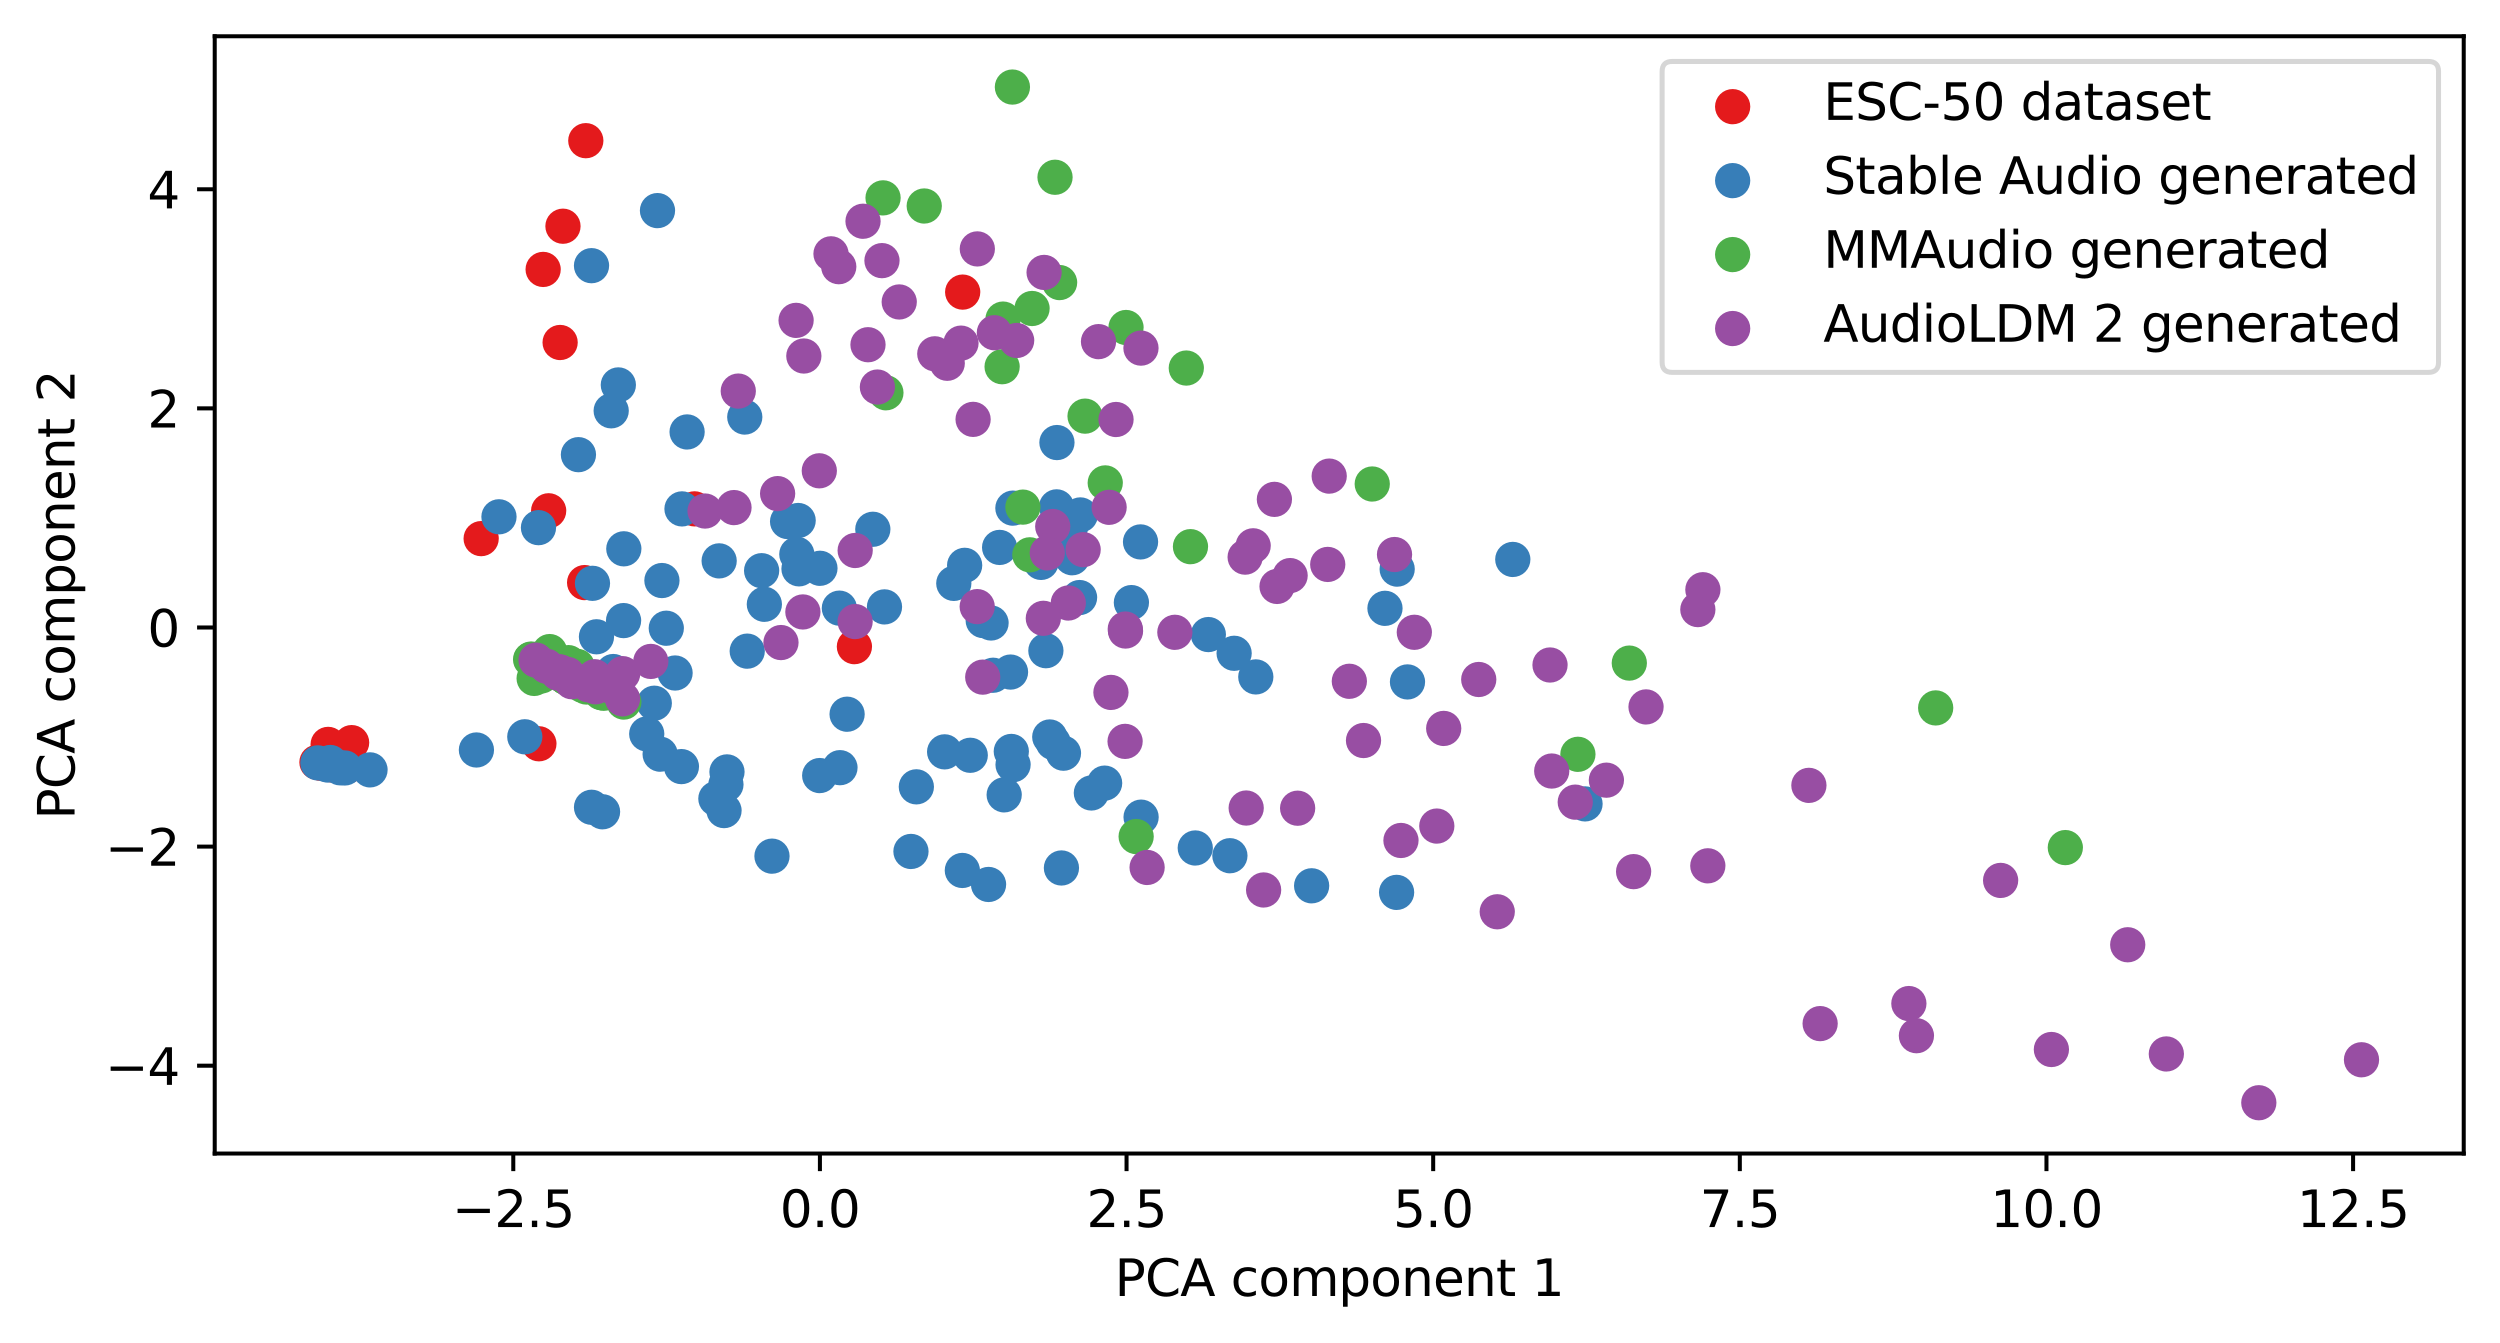 <?xml version="1.0" encoding="utf-8" standalone="no"?>
<!DOCTYPE svg PUBLIC "-//W3C//DTD SVG 1.1//EN"
  "http://www.w3.org/Graphics/SVG/1.1/DTD/svg11.dtd">
<svg xmlns:xlink="http://www.w3.org/1999/xlink" width="496.22pt" height="266.516pt" viewBox="0 0 496.22 266.516" xmlns="http://www.w3.org/2000/svg" version="1.1">
 <defs>
  <style type="text/css">*{stroke-linejoin: round; stroke-linecap: butt}</style>
 </defs>
 <g id="figure_1">
  <g id="patch_1">
   <path d="M 0 266.516 
L 496.22 266.516 
L 496.22 0 
L 0 0 
z
" style="fill: #ffffff"/>
  </g>
  <g id="axes_1">
   <g id="patch_2">
    <path d="M 42.62 228.96 
L 489.02 228.96 
L 489.02 7.2 
L 42.62 7.2 
z
" style="fill: #ffffff"/>
   </g>
   <g id="PathCollection_1">
    <defs>
     <path id="m75d00db87b" d="M 0 3 
C 0.796 3 1.559 2.684 2.121 2.121 
C 2.684 1.559 3 0.796 3 0 
C 3 -0.796 2.684 -1.559 2.121 -2.121 
C 1.559 -2.684 0.796 -3 0 -3 
C -0.796 -3 -1.559 -2.684 -2.121 -2.121 
C -2.684 -1.559 -3 -0.796 -3 0 
C -3 0.796 -2.684 1.559 -2.121 2.121 
C -1.559 2.684 -0.796 3 0 3 
z
" style="stroke: #e41a1c"/>
    </defs>
    <g clip-path="url(#pd28fb9850e)">
     <use xlink:href="#m75d00db87b" x="64.765" y="151.58" style="fill: #e41a1c; stroke: #e41a1c"/>
     <use xlink:href="#m75d00db87b" x="64.706" y="151.164" style="fill: #e41a1c; stroke: #e41a1c"/>
     <use xlink:href="#m75d00db87b" x="66.002" y="151.842" style="fill: #e41a1c; stroke: #e41a1c"/>
     <use xlink:href="#m75d00db87b" x="111.179" y="67.979" style="fill: #e41a1c; stroke: #e41a1c"/>
     <use xlink:href="#m75d00db87b" x="191.08" y="57.979" style="fill: #e41a1c; stroke: #e41a1c"/>
     <use xlink:href="#m75d00db87b" x="65.062" y="150.363" style="fill: #e41a1c; stroke: #e41a1c"/>
     <use xlink:href="#m75d00db87b" x="65.132" y="147.756" style="fill: #e41a1c; stroke: #e41a1c"/>
     <use xlink:href="#m75d00db87b" x="69.792" y="147.402" style="fill: #e41a1c; stroke: #e41a1c"/>
     <use xlink:href="#m75d00db87b" x="116.039" y="115.636" style="fill: #e41a1c; stroke: #e41a1c"/>
     <use xlink:href="#m75d00db87b" x="116.275" y="27.923" style="fill: #e41a1c; stroke: #e41a1c"/>
     <use xlink:href="#m75d00db87b" x="169.589" y="128.35" style="fill: #e41a1c; stroke: #e41a1c"/>
     <use xlink:href="#m75d00db87b" x="95.503" y="106.91" style="fill: #e41a1c; stroke: #e41a1c"/>
     <use xlink:href="#m75d00db87b" x="64.236" y="151.297" style="fill: #e41a1c; stroke: #e41a1c"/>
     <use xlink:href="#m75d00db87b" x="137.855" y="101.003" style="fill: #e41a1c; stroke: #e41a1c"/>
     <use xlink:href="#m75d00db87b" x="106.963" y="147.631" style="fill: #e41a1c; stroke: #e41a1c"/>
     <use xlink:href="#m75d00db87b" x="69.022" y="152.026" style="fill: #e41a1c; stroke: #e41a1c"/>
     <use xlink:href="#m75d00db87b" x="63.73" y="151.515" style="fill: #e41a1c; stroke: #e41a1c"/>
     <use xlink:href="#m75d00db87b" x="62.911" y="151.306" style="fill: #e41a1c; stroke: #e41a1c"/>
     <use xlink:href="#m75d00db87b" x="107.807" y="53.478" style="fill: #e41a1c; stroke: #e41a1c"/>
     <use xlink:href="#m75d00db87b" x="111.743" y="44.901" style="fill: #e41a1c; stroke: #e41a1c"/>
     <use xlink:href="#m75d00db87b" x="108.9" y="101.385" style="fill: #e41a1c; stroke: #e41a1c"/>
    </g>
   </g>
   <g id="PathCollection_2">
    <defs>
     <path id="mfbf95fef47" d="M 0 3 
C 0.796 3 1.559 2.684 2.121 2.121 
C 2.684 1.559 3 0.796 3 0 
C 3 -0.796 2.684 -1.559 2.121 -2.121 
C 1.559 -2.684 0.796 -3 0 -3 
C -0.796 -3 -1.559 -2.684 -2.121 -2.121 
C -2.684 -1.559 -3 -0.796 -3 0 
C -3 0.796 -2.684 1.559 -2.121 2.121 
C -1.559 2.684 -0.796 3 0 3 
z
" style="stroke: #377eb8"/>
    </defs>
    <g clip-path="url(#pd28fb9850e)">
     <use xlink:href="#mfbf95fef47" x="191.013" y="172.777" style="fill: #377eb8; stroke: #377eb8"/>
     <use xlink:href="#mfbf95fef47" x="162.7" y="153.939" style="fill: #377eb8; stroke: #377eb8"/>
     <use xlink:href="#mfbf95fef47" x="209.72" y="100.607" style="fill: #377eb8; stroke: #377eb8"/>
     <use xlink:href="#mfbf95fef47" x="300.27" y="111.041" style="fill: #377eb8; stroke: #377eb8"/>
     <use xlink:href="#mfbf95fef47" x="219.254" y="155.441" style="fill: #377eb8; stroke: #377eb8"/>
     <use xlink:href="#mfbf95fef47" x="200.576" y="133.397" style="fill: #377eb8; stroke: #377eb8"/>
     <use xlink:href="#mfbf95fef47" x="106.88" y="104.732" style="fill: #377eb8; stroke: #377eb8"/>
     <use xlink:href="#mfbf95fef47" x="148.315" y="129.244" style="fill: #377eb8; stroke: #377eb8"/>
     <use xlink:href="#mfbf95fef47" x="274.9" y="120.745" style="fill: #377eb8; stroke: #377eb8"/>
     <use xlink:href="#mfbf95fef47" x="180.815" y="169.003" style="fill: #377eb8; stroke: #377eb8"/>
     <use xlink:href="#mfbf95fef47" x="212.429" y="104.834" style="fill: #377eb8; stroke: #377eb8"/>
     <use xlink:href="#mfbf95fef47" x="156.326" y="103.52" style="fill: #377eb8; stroke: #377eb8"/>
     <use xlink:href="#mfbf95fef47" x="192.583" y="149.915" style="fill: #377eb8; stroke: #377eb8"/>
     <use xlink:href="#mfbf95fef47" x="135.251" y="152.16" style="fill: #377eb8; stroke: #377eb8"/>
     <use xlink:href="#mfbf95fef47" x="73.444" y="152.809" style="fill: #377eb8; stroke: #377eb8"/>
     <use xlink:href="#mfbf95fef47" x="142.744" y="111.327" style="fill: #377eb8; stroke: #377eb8"/>
     <use xlink:href="#mfbf95fef47" x="118.391" y="126.395" style="fill: #377eb8; stroke: #377eb8"/>
     <use xlink:href="#mfbf95fef47" x="224.567" y="119.608" style="fill: #377eb8; stroke: #377eb8"/>
     <use xlink:href="#mfbf95fef47" x="119.597" y="161.128" style="fill: #377eb8; stroke: #377eb8"/>
     <use xlink:href="#mfbf95fef47" x="196.711" y="123.656" style="fill: #377eb8; stroke: #377eb8"/>
     <use xlink:href="#mfbf95fef47" x="209.79" y="87.841" style="fill: #377eb8; stroke: #377eb8"/>
     <use xlink:href="#mfbf95fef47" x="226.493" y="162.193" style="fill: #377eb8; stroke: #377eb8"/>
     <use xlink:href="#mfbf95fef47" x="121.314" y="81.541" style="fill: #377eb8; stroke: #377eb8"/>
     <use xlink:href="#mfbf95fef47" x="144.297" y="153.214" style="fill: #377eb8; stroke: #377eb8"/>
     <use xlink:href="#mfbf95fef47" x="226.383" y="107.565" style="fill: #377eb8; stroke: #377eb8"/>
     <use xlink:href="#mfbf95fef47" x="67.509" y="152.403" style="fill: #377eb8; stroke: #377eb8"/>
     <use xlink:href="#mfbf95fef47" x="128.369" y="145.677" style="fill: #377eb8; stroke: #377eb8"/>
     <use xlink:href="#mfbf95fef47" x="132.249" y="124.694" style="fill: #377eb8; stroke: #377eb8"/>
     <use xlink:href="#mfbf95fef47" x="201.08" y="151.783" style="fill: #377eb8; stroke: #377eb8"/>
     <use xlink:href="#mfbf95fef47" x="208.365" y="146.281" style="fill: #377eb8; stroke: #377eb8"/>
     <use xlink:href="#mfbf95fef47" x="143.709" y="160.891" style="fill: #377eb8; stroke: #377eb8"/>
     <use xlink:href="#mfbf95fef47" x="239.841" y="125.953" style="fill: #377eb8; stroke: #377eb8"/>
     <use xlink:href="#mfbf95fef47" x="173.243" y="105.054" style="fill: #377eb8; stroke: #377eb8"/>
     <use xlink:href="#mfbf95fef47" x="197.115" y="134.028" style="fill: #377eb8; stroke: #377eb8"/>
     <use xlink:href="#mfbf95fef47" x="195.156" y="123.179" style="fill: #377eb8; stroke: #377eb8"/>
     <use xlink:href="#mfbf95fef47" x="65.557" y="151.345" style="fill: #377eb8; stroke: #377eb8"/>
     <use xlink:href="#mfbf95fef47" x="136.381" y="85.736" style="fill: #377eb8; stroke: #377eb8"/>
     <use xlink:href="#mfbf95fef47" x="151.172" y="113.275" style="fill: #377eb8; stroke: #377eb8"/>
     <use xlink:href="#mfbf95fef47" x="244.959" y="129.67" style="fill: #377eb8; stroke: #377eb8"/>
     <use xlink:href="#mfbf95fef47" x="200.731" y="149.152" style="fill: #377eb8; stroke: #377eb8"/>
     <use xlink:href="#mfbf95fef47" x="158.161" y="110.011" style="fill: #377eb8; stroke: #377eb8"/>
     <use xlink:href="#mfbf95fef47" x="216.624" y="157.397" style="fill: #377eb8; stroke: #377eb8"/>
     <use xlink:href="#mfbf95fef47" x="189.318" y="115.795" style="fill: #377eb8; stroke: #377eb8"/>
     <use xlink:href="#mfbf95fef47" x="199.317" y="157.768" style="fill: #377eb8; stroke: #377eb8"/>
     <use xlink:href="#mfbf95fef47" x="122.732" y="76.404" style="fill: #377eb8; stroke: #377eb8"/>
     <use xlink:href="#mfbf95fef47" x="147.828" y="82.777" style="fill: #377eb8; stroke: #377eb8"/>
     <use xlink:href="#mfbf95fef47" x="214.279" y="118.607" style="fill: #377eb8; stroke: #377eb8"/>
     <use xlink:href="#mfbf95fef47" x="129.867" y="139.579" style="fill: #377eb8; stroke: #377eb8"/>
     <use xlink:href="#mfbf95fef47" x="68.444" y="152.431" style="fill: #377eb8; stroke: #377eb8"/>
     <use xlink:href="#mfbf95fef47" x="123.82" y="108.933" style="fill: #377eb8; stroke: #377eb8"/>
     <use xlink:href="#mfbf95fef47" x="201.047" y="100.857" style="fill: #377eb8; stroke: #377eb8"/>
     <use xlink:href="#mfbf95fef47" x="117.598" y="115.782" style="fill: #377eb8; stroke: #377eb8"/>
     <use xlink:href="#mfbf95fef47" x="158.425" y="103.313" style="fill: #377eb8; stroke: #377eb8"/>
     <use xlink:href="#mfbf95fef47" x="63.086" y="151.422" style="fill: #377eb8; stroke: #377eb8"/>
     <use xlink:href="#mfbf95fef47" x="279.368" y="135.355" style="fill: #377eb8; stroke: #377eb8"/>
     <use xlink:href="#mfbf95fef47" x="212.794" y="110.705" style="fill: #377eb8; stroke: #377eb8"/>
     <use xlink:href="#mfbf95fef47" x="166.722" y="152.374" style="fill: #377eb8; stroke: #377eb8"/>
     <use xlink:href="#mfbf95fef47" x="277.322" y="112.961" style="fill: #377eb8; stroke: #377eb8"/>
     <use xlink:href="#mfbf95fef47" x="104.166" y="146.243" style="fill: #377eb8; stroke: #377eb8"/>
     <use xlink:href="#mfbf95fef47" x="168.139" y="141.762" style="fill: #377eb8; stroke: #377eb8"/>
     <use xlink:href="#mfbf95fef47" x="153.229" y="169.935" style="fill: #377eb8; stroke: #377eb8"/>
     <use xlink:href="#mfbf95fef47" x="260.342" y="175.82" style="fill: #377eb8; stroke: #377eb8"/>
     <use xlink:href="#mfbf95fef47" x="187.496" y="149.235" style="fill: #377eb8; stroke: #377eb8"/>
     <use xlink:href="#mfbf95fef47" x="135.368" y="101.011" style="fill: #377eb8; stroke: #377eb8"/>
     <use xlink:href="#mfbf95fef47" x="314.609" y="159.564" style="fill: #377eb8; stroke: #377eb8"/>
     <use xlink:href="#mfbf95fef47" x="117.411" y="160.234" style="fill: #377eb8; stroke: #377eb8"/>
     <use xlink:href="#mfbf95fef47" x="237.246" y="168.313" style="fill: #377eb8; stroke: #377eb8"/>
     <use xlink:href="#mfbf95fef47" x="198.412" y="108.657" style="fill: #377eb8; stroke: #377eb8"/>
     <use xlink:href="#mfbf95fef47" x="142.093" y="158.526" style="fill: #377eb8; stroke: #377eb8"/>
     <use xlink:href="#mfbf95fef47" x="99.04" y="102.58" style="fill: #377eb8; stroke: #377eb8"/>
     <use xlink:href="#mfbf95fef47" x="209.045" y="147.376" style="fill: #377eb8; stroke: #377eb8"/>
     <use xlink:href="#mfbf95fef47" x="210.681" y="172.282" style="fill: #377eb8; stroke: #377eb8"/>
     <use xlink:href="#mfbf95fef47" x="123.771" y="123.18" style="fill: #377eb8; stroke: #377eb8"/>
     <use xlink:href="#mfbf95fef47" x="207.595" y="129.156" style="fill: #377eb8; stroke: #377eb8"/>
     <use xlink:href="#mfbf95fef47" x="121.73" y="133.29" style="fill: #377eb8; stroke: #377eb8"/>
     <use xlink:href="#mfbf95fef47" x="64.912" y="151.804" style="fill: #377eb8; stroke: #377eb8"/>
     <use xlink:href="#mfbf95fef47" x="65.139" y="151.813" style="fill: #377eb8; stroke: #377eb8"/>
     <use xlink:href="#mfbf95fef47" x="151.714" y="119.943" style="fill: #377eb8; stroke: #377eb8"/>
     <use xlink:href="#mfbf95fef47" x="196.213" y="175.556" style="fill: #377eb8; stroke: #377eb8"/>
     <use xlink:href="#mfbf95fef47" x="131.384" y="115.23" style="fill: #377eb8; stroke: #377eb8"/>
     <use xlink:href="#mfbf95fef47" x="114.812" y="90.246" style="fill: #377eb8; stroke: #377eb8"/>
     <use xlink:href="#mfbf95fef47" x="277.208" y="177.127" style="fill: #377eb8; stroke: #377eb8"/>
     <use xlink:href="#mfbf95fef47" x="158.592" y="112.909" style="fill: #377eb8; stroke: #377eb8"/>
     <use xlink:href="#mfbf95fef47" x="162.748" y="112.799" style="fill: #377eb8; stroke: #377eb8"/>
     <use xlink:href="#mfbf95fef47" x="191.47" y="112.21" style="fill: #377eb8; stroke: #377eb8"/>
     <use xlink:href="#mfbf95fef47" x="144.089" y="155.726" style="fill: #377eb8; stroke: #377eb8"/>
     <use xlink:href="#mfbf95fef47" x="117.408" y="52.733" style="fill: #377eb8; stroke: #377eb8"/>
     <use xlink:href="#mfbf95fef47" x="181.884" y="156.178" style="fill: #377eb8; stroke: #377eb8"/>
     <use xlink:href="#mfbf95fef47" x="211.084" y="149.502" style="fill: #377eb8; stroke: #377eb8"/>
     <use xlink:href="#mfbf95fef47" x="166.605" y="120.711" style="fill: #377eb8; stroke: #377eb8"/>
     <use xlink:href="#mfbf95fef47" x="175.559" y="120.462" style="fill: #377eb8; stroke: #377eb8"/>
     <use xlink:href="#mfbf95fef47" x="133.994" y="133.584" style="fill: #377eb8; stroke: #377eb8"/>
     <use xlink:href="#mfbf95fef47" x="214.439" y="102.208" style="fill: #377eb8; stroke: #377eb8"/>
     <use xlink:href="#mfbf95fef47" x="249.262" y="134.36" style="fill: #377eb8; stroke: #377eb8"/>
     <use xlink:href="#mfbf95fef47" x="130.503" y="41.802" style="fill: #377eb8; stroke: #377eb8"/>
     <use xlink:href="#mfbf95fef47" x="131.031" y="149.692" style="fill: #377eb8; stroke: #377eb8"/>
     <use xlink:href="#mfbf95fef47" x="94.563" y="148.862" style="fill: #377eb8; stroke: #377eb8"/>
     <use xlink:href="#mfbf95fef47" x="244.118" y="169.849" style="fill: #377eb8; stroke: #377eb8"/>
     <use xlink:href="#mfbf95fef47" x="206.64" y="111.628" style="fill: #377eb8; stroke: #377eb8"/>
    </g>
   </g>
   <g id="PathCollection_3">
    <defs>
     <path id="md2a31177e5" d="M 0 3 
C 0.796 3 1.559 2.684 2.121 2.121 
C 2.684 1.559 3 0.796 3 0 
C 3 -0.796 2.684 -1.559 2.121 -2.121 
C 1.559 -2.684 0.796 -3 0 -3 
C -0.796 -3 -1.559 -2.684 -2.121 -2.121 
C -2.684 -1.559 -3 -0.796 -3 0 
C -3 0.796 -2.684 1.559 -2.121 2.121 
C -1.559 2.684 -0.796 3 0 3 
z
" style="stroke: #4daf4a"/>
    </defs>
    <g clip-path="url(#pd28fb9850e)">
     <use xlink:href="#md2a31177e5" x="119.831" y="137.608" style="fill: #4daf4a; stroke: #4daf4a"/>
     <use xlink:href="#md2a31177e5" x="115.746" y="135.691" style="fill: #4daf4a; stroke: #4daf4a"/>
     <use xlink:href="#md2a31177e5" x="114.685" y="134.975" style="fill: #4daf4a; stroke: #4daf4a"/>
     <use xlink:href="#md2a31177e5" x="200.951" y="17.28" style="fill: #4daf4a; stroke: #4daf4a"/>
     <use xlink:href="#md2a31177e5" x="119.179" y="136.576" style="fill: #4daf4a; stroke: #4daf4a"/>
     <use xlink:href="#md2a31177e5" x="107.773" y="132.009" style="fill: #4daf4a; stroke: #4daf4a"/>
     <use xlink:href="#md2a31177e5" x="115.488" y="135.299" style="fill: #4daf4a; stroke: #4daf4a"/>
     <use xlink:href="#md2a31177e5" x="409.941" y="168.236" style="fill: #4daf4a; stroke: #4daf4a"/>
     <use xlink:href="#md2a31177e5" x="112.85" y="133.33" style="fill: #4daf4a; stroke: #4daf4a"/>
     <use xlink:href="#md2a31177e5" x="198.905" y="72.788" style="fill: #4daf4a; stroke: #4daf4a"/>
     <use xlink:href="#md2a31177e5" x="108.876" y="132.008" style="fill: #4daf4a; stroke: #4daf4a"/>
     <use xlink:href="#md2a31177e5" x="115.144" y="135.415" style="fill: #4daf4a; stroke: #4daf4a"/>
     <use xlink:href="#md2a31177e5" x="113.401" y="134.551" style="fill: #4daf4a; stroke: #4daf4a"/>
     <use xlink:href="#md2a31177e5" x="115.068" y="134.455" style="fill: #4daf4a; stroke: #4daf4a"/>
     <use xlink:href="#md2a31177e5" x="323.398" y="131.616" style="fill: #4daf4a; stroke: #4daf4a"/>
     <use xlink:href="#md2a31177e5" x="115.689" y="135.731" style="fill: #4daf4a; stroke: #4daf4a"/>
     <use xlink:href="#md2a31177e5" x="223.499" y="65.005" style="fill: #4daf4a; stroke: #4daf4a"/>
     <use xlink:href="#md2a31177e5" x="203.033" y="100.657" style="fill: #4daf4a; stroke: #4daf4a"/>
     <use xlink:href="#md2a31177e5" x="123.828" y="139.352" style="fill: #4daf4a; stroke: #4daf4a"/>
     <use xlink:href="#md2a31177e5" x="116.386" y="136.366" style="fill: #4daf4a; stroke: #4daf4a"/>
     <use xlink:href="#md2a31177e5" x="209.41" y="35.184" style="fill: #4daf4a; stroke: #4daf4a"/>
     <use xlink:href="#md2a31177e5" x="112.35" y="133.39" style="fill: #4daf4a; stroke: #4daf4a"/>
     <use xlink:href="#md2a31177e5" x="115.481" y="135.611" style="fill: #4daf4a; stroke: #4daf4a"/>
     <use xlink:href="#md2a31177e5" x="219.375" y="95.852" style="fill: #4daf4a; stroke: #4daf4a"/>
     <use xlink:href="#md2a31177e5" x="120.12" y="137.052" style="fill: #4daf4a; stroke: #4daf4a"/>
     <use xlink:href="#md2a31177e5" x="107.44" y="130.921" style="fill: #4daf4a; stroke: #4daf4a"/>
     <use xlink:href="#md2a31177e5" x="110.07" y="132.88" style="fill: #4daf4a; stroke: #4daf4a"/>
     <use xlink:href="#md2a31177e5" x="119.303" y="137.47" style="fill: #4daf4a; stroke: #4daf4a"/>
     <use xlink:href="#md2a31177e5" x="384.209" y="140.514" style="fill: #4daf4a; stroke: #4daf4a"/>
     <use xlink:href="#md2a31177e5" x="111.37" y="133.51" style="fill: #4daf4a; stroke: #4daf4a"/>
     <use xlink:href="#md2a31177e5" x="183.449" y="40.887" style="fill: #4daf4a; stroke: #4daf4a"/>
     <use xlink:href="#md2a31177e5" x="107.461" y="134.168" style="fill: #4daf4a; stroke: #4daf4a"/>
     <use xlink:href="#md2a31177e5" x="272.373" y="96.068" style="fill: #4daf4a; stroke: #4daf4a"/>
     <use xlink:href="#md2a31177e5" x="115.445" y="134.444" style="fill: #4daf4a; stroke: #4daf4a"/>
     <use xlink:href="#md2a31177e5" x="108.233" y="131.622" style="fill: #4daf4a; stroke: #4daf4a"/>
     <use xlink:href="#md2a31177e5" x="313.195" y="149.721" style="fill: #4daf4a; stroke: #4daf4a"/>
     <use xlink:href="#md2a31177e5" x="112.803" y="133.967" style="fill: #4daf4a; stroke: #4daf4a"/>
     <use xlink:href="#md2a31177e5" x="175.276" y="39.274" style="fill: #4daf4a; stroke: #4daf4a"/>
     <use xlink:href="#md2a31177e5" x="236.294" y="108.505" style="fill: #4daf4a; stroke: #4daf4a"/>
     <use xlink:href="#md2a31177e5" x="111.814" y="134.122" style="fill: #4daf4a; stroke: #4daf4a"/>
     <use xlink:href="#md2a31177e5" x="112.799" y="134.122" style="fill: #4daf4a; stroke: #4daf4a"/>
     <use xlink:href="#md2a31177e5" x="120.299" y="137.089" style="fill: #4daf4a; stroke: #4daf4a"/>
     <use xlink:href="#md2a31177e5" x="113.582" y="134.445" style="fill: #4daf4a; stroke: #4daf4a"/>
     <use xlink:href="#md2a31177e5" x="108.431" y="131.174" style="fill: #4daf4a; stroke: #4daf4a"/>
     <use xlink:href="#md2a31177e5" x="204.849" y="61.233" style="fill: #4daf4a; stroke: #4daf4a"/>
     <use xlink:href="#md2a31177e5" x="113.311" y="134.127" style="fill: #4daf4a; stroke: #4daf4a"/>
     <use xlink:href="#md2a31177e5" x="114.221" y="134.655" style="fill: #4daf4a; stroke: #4daf4a"/>
     <use xlink:href="#md2a31177e5" x="112.383" y="133.794" style="fill: #4daf4a; stroke: #4daf4a"/>
     <use xlink:href="#md2a31177e5" x="116.436" y="135.334" style="fill: #4daf4a; stroke: #4daf4a"/>
     <use xlink:href="#md2a31177e5" x="112.228" y="133.727" style="fill: #4daf4a; stroke: #4daf4a"/>
     <use xlink:href="#md2a31177e5" x="114.061" y="134.226" style="fill: #4daf4a; stroke: #4daf4a"/>
     <use xlink:href="#md2a31177e5" x="105.317" y="130.901" style="fill: #4daf4a; stroke: #4daf4a"/>
     <use xlink:href="#md2a31177e5" x="112.833" y="131.525" style="fill: #4daf4a; stroke: #4daf4a"/>
     <use xlink:href="#md2a31177e5" x="110.361" y="133.226" style="fill: #4daf4a; stroke: #4daf4a"/>
     <use xlink:href="#md2a31177e5" x="107.586" y="131.352" style="fill: #4daf4a; stroke: #4daf4a"/>
     <use xlink:href="#md2a31177e5" x="112.835" y="134.204" style="fill: #4daf4a; stroke: #4daf4a"/>
     <use xlink:href="#md2a31177e5" x="215.37" y="82.599" style="fill: #4daf4a; stroke: #4daf4a"/>
     <use xlink:href="#md2a31177e5" x="235.465" y="73.053" style="fill: #4daf4a; stroke: #4daf4a"/>
     <use xlink:href="#md2a31177e5" x="116.189" y="135.349" style="fill: #4daf4a; stroke: #4daf4a"/>
     <use xlink:href="#md2a31177e5" x="110.397" y="132.52" style="fill: #4daf4a; stroke: #4daf4a"/>
     <use xlink:href="#md2a31177e5" x="111.758" y="133.838" style="fill: #4daf4a; stroke: #4daf4a"/>
     <use xlink:href="#md2a31177e5" x="107.94" y="132.183" style="fill: #4daf4a; stroke: #4daf4a"/>
     <use xlink:href="#md2a31177e5" x="113.714" y="134.053" style="fill: #4daf4a; stroke: #4daf4a"/>
     <use xlink:href="#md2a31177e5" x="113.449" y="134.547" style="fill: #4daf4a; stroke: #4daf4a"/>
     <use xlink:href="#md2a31177e5" x="112.693" y="134.059" style="fill: #4daf4a; stroke: #4daf4a"/>
     <use xlink:href="#md2a31177e5" x="106.021" y="134.66" style="fill: #4daf4a; stroke: #4daf4a"/>
     <use xlink:href="#md2a31177e5" x="109.102" y="129.331" style="fill: #4daf4a; stroke: #4daf4a"/>
     <use xlink:href="#md2a31177e5" x="175.842" y="77.963" style="fill: #4daf4a; stroke: #4daf4a"/>
     <use xlink:href="#md2a31177e5" x="105.455" y="130.813" style="fill: #4daf4a; stroke: #4daf4a"/>
     <use xlink:href="#md2a31177e5" x="225.512" y="166.045" style="fill: #4daf4a; stroke: #4daf4a"/>
     <use xlink:href="#md2a31177e5" x="110.699" y="131.993" style="fill: #4daf4a; stroke: #4daf4a"/>
     <use xlink:href="#md2a31177e5" x="112.328" y="134.468" style="fill: #4daf4a; stroke: #4daf4a"/>
     <use xlink:href="#md2a31177e5" x="118.199" y="136.159" style="fill: #4daf4a; stroke: #4daf4a"/>
     <use xlink:href="#md2a31177e5" x="204.408" y="110.126" style="fill: #4daf4a; stroke: #4daf4a"/>
     <use xlink:href="#md2a31177e5" x="117.339" y="135.914" style="fill: #4daf4a; stroke: #4daf4a"/>
     <use xlink:href="#md2a31177e5" x="112.302" y="134.448" style="fill: #4daf4a; stroke: #4daf4a"/>
     <use xlink:href="#md2a31177e5" x="115.585" y="135.996" style="fill: #4daf4a; stroke: #4daf4a"/>
     <use xlink:href="#md2a31177e5" x="199.087" y="63.335" style="fill: #4daf4a; stroke: #4daf4a"/>
     <use xlink:href="#md2a31177e5" x="112.385" y="133.447" style="fill: #4daf4a; stroke: #4daf4a"/>
     <use xlink:href="#md2a31177e5" x="210.317" y="56.084" style="fill: #4daf4a; stroke: #4daf4a"/>
     <use xlink:href="#md2a31177e5" x="116.075" y="135.504" style="fill: #4daf4a; stroke: #4daf4a"/>
     <use xlink:href="#md2a31177e5" x="112.905" y="134.015" style="fill: #4daf4a; stroke: #4daf4a"/>
     <use xlink:href="#md2a31177e5" x="111.301" y="132.882" style="fill: #4daf4a; stroke: #4daf4a"/>
     <use xlink:href="#md2a31177e5" x="114.572" y="132.269" style="fill: #4daf4a; stroke: #4daf4a"/>
     <use xlink:href="#md2a31177e5" x="111.167" y="133.004" style="fill: #4daf4a; stroke: #4daf4a"/>
     <use xlink:href="#md2a31177e5" x="119.369" y="136.608" style="fill: #4daf4a; stroke: #4daf4a"/>
     <use xlink:href="#md2a31177e5" x="113.37" y="134.476" style="fill: #4daf4a; stroke: #4daf4a"/>
     <use xlink:href="#md2a31177e5" x="108.868" y="132.214" style="fill: #4daf4a; stroke: #4daf4a"/>
    </g>
   </g>
   <g id="PathCollection_4">
    <defs>
     <path id="m31aa5a4037" d="M 0 3 
C 0.796 3 1.559 2.684 2.121 2.121 
C 2.684 1.559 3 0.796 3 0 
C 3 -0.796 2.684 -1.559 2.121 -2.121 
C 1.559 -2.684 0.796 -3 0 -3 
C -0.796 -3 -1.559 -2.684 -2.121 -2.121 
C -2.684 -1.559 -3 -0.796 -3 0 
C -3 0.796 -2.684 1.559 -2.121 2.121 
C -1.559 2.684 -0.796 3 0 3 
z
" style="stroke: #984ea3"/>
    </defs>
    <g clip-path="url(#pd28fb9850e)">
     <use xlink:href="#m31aa5a4037" x="312.667" y="159.215" style="fill: #984ea3; stroke: #984ea3"/>
     <use xlink:href="#m31aa5a4037" x="193.962" y="120.406" style="fill: #984ea3; stroke: #984ea3"/>
     <use xlink:href="#m31aa5a4037" x="257.565" y="160.42" style="fill: #984ea3; stroke: #984ea3"/>
     <use xlink:href="#m31aa5a4037" x="407.177" y="208.313" style="fill: #984ea3; stroke: #984ea3"/>
     <use xlink:href="#m31aa5a4037" x="185.545" y="70.227" style="fill: #984ea3; stroke: #984ea3"/>
     <use xlink:href="#m31aa5a4037" x="248.737" y="108.336" style="fill: #984ea3; stroke: #984ea3"/>
     <use xlink:href="#m31aa5a4037" x="326.717" y="140.315" style="fill: #984ea3; stroke: #984ea3"/>
     <use xlink:href="#m31aa5a4037" x="159.553" y="70.664" style="fill: #984ea3; stroke: #984ea3"/>
     <use xlink:href="#m31aa5a4037" x="338.982" y="171.853" style="fill: #984ea3; stroke: #984ea3"/>
     <use xlink:href="#m31aa5a4037" x="113.498" y="135.318" style="fill: #984ea3; stroke: #984ea3"/>
     <use xlink:href="#m31aa5a4037" x="159.363" y="121.465" style="fill: #984ea3; stroke: #984ea3"/>
     <use xlink:href="#m31aa5a4037" x="112.647" y="133.86" style="fill: #984ea3; stroke: #984ea3"/>
     <use xlink:href="#m31aa5a4037" x="195.061" y="134.404" style="fill: #984ea3; stroke: #984ea3"/>
     <use xlink:href="#m31aa5a4037" x="110.733" y="133.603" style="fill: #984ea3; stroke: #984ea3"/>
     <use xlink:href="#m31aa5a4037" x="158.013" y="63.59" style="fill: #984ea3; stroke: #984ea3"/>
     <use xlink:href="#m31aa5a4037" x="207.87" y="109.749" style="fill: #984ea3; stroke: #984ea3"/>
     <use xlink:href="#m31aa5a4037" x="174.153" y="76.824" style="fill: #984ea3; stroke: #984ea3"/>
     <use xlink:href="#m31aa5a4037" x="468.729" y="210.35" style="fill: #984ea3; stroke: #984ea3"/>
     <use xlink:href="#m31aa5a4037" x="123.592" y="133.713" style="fill: #984ea3; stroke: #984ea3"/>
     <use xlink:href="#m31aa5a4037" x="162.622" y="93.449" style="fill: #984ea3; stroke: #984ea3"/>
     <use xlink:href="#m31aa5a4037" x="208.956" y="104.501" style="fill: #984ea3; stroke: #984ea3"/>
     <use xlink:href="#m31aa5a4037" x="118.052" y="134.322" style="fill: #984ea3; stroke: #984ea3"/>
     <use xlink:href="#m31aa5a4037" x="139.944" y="101.434" style="fill: #984ea3; stroke: #984ea3"/>
     <use xlink:href="#m31aa5a4037" x="252.951" y="99.118" style="fill: #984ea3; stroke: #984ea3"/>
     <use xlink:href="#m31aa5a4037" x="171.3" y="43.913" style="fill: #984ea3; stroke: #984ea3"/>
     <use xlink:href="#m31aa5a4037" x="221.516" y="83.264" style="fill: #984ea3; stroke: #984ea3"/>
     <use xlink:href="#m31aa5a4037" x="116.814" y="135.932" style="fill: #984ea3; stroke: #984ea3"/>
     <use xlink:href="#m31aa5a4037" x="111.216" y="133.386" style="fill: #984ea3; stroke: #984ea3"/>
     <use xlink:href="#m31aa5a4037" x="223.401" y="125.252" style="fill: #984ea3; stroke: #984ea3"/>
     <use xlink:href="#m31aa5a4037" x="267.828" y="135.225" style="fill: #984ea3; stroke: #984ea3"/>
     <use xlink:href="#m31aa5a4037" x="338.001" y="117.05" style="fill: #984ea3; stroke: #984ea3"/>
     <use xlink:href="#m31aa5a4037" x="207.24" y="54.074" style="fill: #984ea3; stroke: #984ea3"/>
     <use xlink:href="#m31aa5a4037" x="278.074" y="166.824" style="fill: #984ea3; stroke: #984ea3"/>
     <use xlink:href="#m31aa5a4037" x="212.045" y="119.691" style="fill: #984ea3; stroke: #984ea3"/>
     <use xlink:href="#m31aa5a4037" x="220.146" y="100.694" style="fill: #984ea3; stroke: #984ea3"/>
     <use xlink:href="#m31aa5a4037" x="429.992" y="209.197" style="fill: #984ea3; stroke: #984ea3"/>
     <use xlink:href="#m31aa5a4037" x="129.18" y="131.286" style="fill: #984ea3; stroke: #984ea3"/>
     <use xlink:href="#m31aa5a4037" x="201.792" y="67.58" style="fill: #984ea3; stroke: #984ea3"/>
     <use xlink:href="#m31aa5a4037" x="122.009" y="136.608" style="fill: #984ea3; stroke: #984ea3"/>
     <use xlink:href="#m31aa5a4037" x="307.66" y="131.994" style="fill: #984ea3; stroke: #984ea3"/>
     <use xlink:href="#m31aa5a4037" x="256.073" y="114.247" style="fill: #984ea3; stroke: #984ea3"/>
     <use xlink:href="#m31aa5a4037" x="112.75" y="134.284" style="fill: #984ea3; stroke: #984ea3"/>
     <use xlink:href="#m31aa5a4037" x="123.561" y="138.719" style="fill: #984ea3; stroke: #984ea3"/>
     <use xlink:href="#m31aa5a4037" x="110.825" y="133.322" style="fill: #984ea3; stroke: #984ea3"/>
     <use xlink:href="#m31aa5a4037" x="253.475" y="116.401" style="fill: #984ea3; stroke: #984ea3"/>
     <use xlink:href="#m31aa5a4037" x="169.73" y="123.372" style="fill: #984ea3; stroke: #984ea3"/>
     <use xlink:href="#m31aa5a4037" x="397.098" y="174.751" style="fill: #984ea3; stroke: #984ea3"/>
     <use xlink:href="#m31aa5a4037" x="190.744" y="68.109" style="fill: #984ea3; stroke: #984ea3"/>
     <use xlink:href="#m31aa5a4037" x="154.348" y="97.976" style="fill: #984ea3; stroke: #984ea3"/>
     <use xlink:href="#m31aa5a4037" x="361.276" y="203.174" style="fill: #984ea3; stroke: #984ea3"/>
     <use xlink:href="#m31aa5a4037" x="270.642" y="146.985" style="fill: #984ea3; stroke: #984ea3"/>
     <use xlink:href="#m31aa5a4037" x="118.211" y="136.33" style="fill: #984ea3; stroke: #984ea3"/>
     <use xlink:href="#m31aa5a4037" x="175.06" y="51.732" style="fill: #984ea3; stroke: #984ea3"/>
     <use xlink:href="#m31aa5a4037" x="188.016" y="72.106" style="fill: #984ea3; stroke: #984ea3"/>
     <use xlink:href="#m31aa5a4037" x="324.251" y="173.009" style="fill: #984ea3; stroke: #984ea3"/>
     <use xlink:href="#m31aa5a4037" x="276.797" y="110.067" style="fill: #984ea3; stroke: #984ea3"/>
     <use xlink:href="#m31aa5a4037" x="307.999" y="153.041" style="fill: #984ea3; stroke: #984ea3"/>
     <use xlink:href="#m31aa5a4037" x="193.986" y="49.407" style="fill: #984ea3; stroke: #984ea3"/>
     <use xlink:href="#m31aa5a4037" x="233.195" y="125.504" style="fill: #984ea3; stroke: #984ea3"/>
     <use xlink:href="#m31aa5a4037" x="108.478" y="132.239" style="fill: #984ea3; stroke: #984ea3"/>
     <use xlink:href="#m31aa5a4037" x="247.353" y="160.383" style="fill: #984ea3; stroke: #984ea3"/>
     <use xlink:href="#m31aa5a4037" x="155.013" y="127.54" style="fill: #984ea3; stroke: #984ea3"/>
     <use xlink:href="#m31aa5a4037" x="178.485" y="59.935" style="fill: #984ea3; stroke: #984ea3"/>
     <use xlink:href="#m31aa5a4037" x="164.944" y="50.382" style="fill: #984ea3; stroke: #984ea3"/>
     <use xlink:href="#m31aa5a4037" x="193.148" y="83.24" style="fill: #984ea3; stroke: #984ea3"/>
     <use xlink:href="#m31aa5a4037" x="280.724" y="125.502" style="fill: #984ea3; stroke: #984ea3"/>
     <use xlink:href="#m31aa5a4037" x="197.371" y="66.042" style="fill: #984ea3; stroke: #984ea3"/>
     <use xlink:href="#m31aa5a4037" x="169.74" y="109.264" style="fill: #984ea3; stroke: #984ea3"/>
     <use xlink:href="#m31aa5a4037" x="146.538" y="77.625" style="fill: #984ea3; stroke: #984ea3"/>
     <use xlink:href="#m31aa5a4037" x="337.002" y="120.996" style="fill: #984ea3; stroke: #984ea3"/>
     <use xlink:href="#m31aa5a4037" x="214.989" y="109.098" style="fill: #984ea3; stroke: #984ea3"/>
     <use xlink:href="#m31aa5a4037" x="422.329" y="187.523" style="fill: #984ea3; stroke: #984ea3"/>
     <use xlink:href="#m31aa5a4037" x="318.847" y="154.855" style="fill: #984ea3; stroke: #984ea3"/>
     <use xlink:href="#m31aa5a4037" x="380.385" y="205.574" style="fill: #984ea3; stroke: #984ea3"/>
     <use xlink:href="#m31aa5a4037" x="172.286" y="68.423" style="fill: #984ea3; stroke: #984ea3"/>
     <use xlink:href="#m31aa5a4037" x="263.54" y="112.034" style="fill: #984ea3; stroke: #984ea3"/>
     <use xlink:href="#m31aa5a4037" x="285.188" y="163.964" style="fill: #984ea3; stroke: #984ea3"/>
     <use xlink:href="#m31aa5a4037" x="207.087" y="122.728" style="fill: #984ea3; stroke: #984ea3"/>
     <use xlink:href="#m31aa5a4037" x="106.396" y="131.027" style="fill: #984ea3; stroke: #984ea3"/>
     <use xlink:href="#m31aa5a4037" x="223.315" y="147.155" style="fill: #984ea3; stroke: #984ea3"/>
     <use xlink:href="#m31aa5a4037" x="378.888" y="199.194" style="fill: #984ea3; stroke: #984ea3"/>
     <use xlink:href="#m31aa5a4037" x="220.508" y="137.435" style="fill: #984ea3; stroke: #984ea3"/>
     <use xlink:href="#m31aa5a4037" x="227.687" y="172.178" style="fill: #984ea3; stroke: #984ea3"/>
     <use xlink:href="#m31aa5a4037" x="247.147" y="110.584" style="fill: #984ea3; stroke: #984ea3"/>
     <use xlink:href="#m31aa5a4037" x="166.484" y="52.934" style="fill: #984ea3; stroke: #984ea3"/>
     <use xlink:href="#m31aa5a4037" x="223.354" y="124.856" style="fill: #984ea3; stroke: #984ea3"/>
     <use xlink:href="#m31aa5a4037" x="145.689" y="100.749" style="fill: #984ea3; stroke: #984ea3"/>
     <use xlink:href="#m31aa5a4037" x="448.348" y="218.88" style="fill: #984ea3; stroke: #984ea3"/>
     <use xlink:href="#m31aa5a4037" x="359.044" y="155.886" style="fill: #984ea3; stroke: #984ea3"/>
     <use xlink:href="#m31aa5a4037" x="297.183" y="180.977" style="fill: #984ea3; stroke: #984ea3"/>
     <use xlink:href="#m31aa5a4037" x="263.831" y="94.501" style="fill: #984ea3; stroke: #984ea3"/>
     <use xlink:href="#m31aa5a4037" x="293.513" y="134.871" style="fill: #984ea3; stroke: #984ea3"/>
     <use xlink:href="#m31aa5a4037" x="286.558" y="144.583" style="fill: #984ea3; stroke: #984ea3"/>
     <use xlink:href="#m31aa5a4037" x="218.041" y="67.809" style="fill: #984ea3; stroke: #984ea3"/>
     <use xlink:href="#m31aa5a4037" x="226.467" y="69.096" style="fill: #984ea3; stroke: #984ea3"/>
     <use xlink:href="#m31aa5a4037" x="250.813" y="176.648" style="fill: #984ea3; stroke: #984ea3"/>
    </g>
   </g>
   <g id="matplotlib.axis_1">
    <g id="xtick_1">
     <g id="line2d_1">
      <defs>
       <path id="mbde30afb83" d="M 0 0 
L 0 3.5 
" style="stroke: #000000; stroke-width: 0.8"/>
      </defs>
      <g>
       <use xlink:href="#mbde30afb83" x="101.88" y="228.96" style="stroke: #000000; stroke-width: 0.8"/>
      </g>
     </g>
     <g id="text_1">
      <!-- −2.5 -->
      <g transform="translate(89.738 243.558) scale(0.1 -0.1)">
       <defs>
        <path id="DejaVuSans-2212" d="M 678 2272 
L 4684 2272 
L 4684 1741 
L 678 1741 
L 678 2272 
z
" transform="scale(0.016)"/>
        <path id="DejaVuSans-32" d="M 1228 531 
L 3431 531 
L 3431 0 
L 469 0 
L 469 531 
Q 828 903 1448 1529 
Q 2069 2156 2228 2338 
Q 2531 2678 2651 2914 
Q 2772 3150 2772 3378 
Q 2772 3750 2511 3984 
Q 2250 4219 1831 4219 
Q 1534 4219 1204 4116 
Q 875 4013 500 3803 
L 500 4441 
Q 881 4594 1212 4672 
Q 1544 4750 1819 4750 
Q 2544 4750 2975 4387 
Q 3406 4025 3406 3419 
Q 3406 3131 3298 2873 
Q 3191 2616 2906 2266 
Q 2828 2175 2409 1742 
Q 1991 1309 1228 531 
z
" transform="scale(0.016)"/>
        <path id="DejaVuSans-2e" d="M 684 794 
L 1344 794 
L 1344 0 
L 684 0 
L 684 794 
z
" transform="scale(0.016)"/>
        <path id="DejaVuSans-35" d="M 691 4666 
L 3169 4666 
L 3169 4134 
L 1269 4134 
L 1269 2991 
Q 1406 3038 1543 3061 
Q 1681 3084 1819 3084 
Q 2600 3084 3056 2656 
Q 3513 2228 3513 1497 
Q 3513 744 3044 326 
Q 2575 -91 1722 -91 
Q 1428 -91 1123 -41 
Q 819 9 494 109 
L 494 744 
Q 775 591 1075 516 
Q 1375 441 1709 441 
Q 2250 441 2565 725 
Q 2881 1009 2881 1497 
Q 2881 1984 2565 2268 
Q 2250 2553 1709 2553 
Q 1456 2553 1204 2497 
Q 953 2441 691 2322 
L 691 4666 
z
" transform="scale(0.016)"/>
       </defs>
       <use xlink:href="#DejaVuSans-2212"/>
       <use xlink:href="#DejaVuSans-32" transform="translate(83.789 0)"/>
       <use xlink:href="#DejaVuSans-2e" transform="translate(147.412 0)"/>
       <use xlink:href="#DejaVuSans-35" transform="translate(179.199 0)"/>
      </g>
     </g>
    </g>
    <g id="xtick_2">
     <g id="line2d_2">
      <g>
       <use xlink:href="#mbde30afb83" x="162.743" y="228.96" style="stroke: #000000; stroke-width: 0.8"/>
      </g>
     </g>
     <g id="text_2">
      <!-- 0.0 -->
      <g transform="translate(154.791 243.558) scale(0.1 -0.1)">
       <defs>
        <path id="DejaVuSans-30" d="M 2034 4250 
Q 1547 4250 1301 3770 
Q 1056 3291 1056 2328 
Q 1056 1369 1301 889 
Q 1547 409 2034 409 
Q 2525 409 2770 889 
Q 3016 1369 3016 2328 
Q 3016 3291 2770 3770 
Q 2525 4250 2034 4250 
z
M 2034 4750 
Q 2819 4750 3233 4129 
Q 3647 3509 3647 2328 
Q 3647 1150 3233 529 
Q 2819 -91 2034 -91 
Q 1250 -91 836 529 
Q 422 1150 422 2328 
Q 422 3509 836 4129 
Q 1250 4750 2034 4750 
z
" transform="scale(0.016)"/>
       </defs>
       <use xlink:href="#DejaVuSans-30"/>
       <use xlink:href="#DejaVuSans-2e" transform="translate(63.623 0)"/>
       <use xlink:href="#DejaVuSans-30" transform="translate(95.41 0)"/>
      </g>
     </g>
    </g>
    <g id="xtick_3">
     <g id="line2d_3">
      <g>
       <use xlink:href="#mbde30afb83" x="223.606" y="228.96" style="stroke: #000000; stroke-width: 0.8"/>
      </g>
     </g>
     <g id="text_3">
      <!-- 2.5 -->
      <g transform="translate(215.655 243.558) scale(0.1 -0.1)">
       <use xlink:href="#DejaVuSans-32"/>
       <use xlink:href="#DejaVuSans-2e" transform="translate(63.623 0)"/>
       <use xlink:href="#DejaVuSans-35" transform="translate(95.41 0)"/>
      </g>
     </g>
    </g>
    <g id="xtick_4">
     <g id="line2d_4">
      <g>
       <use xlink:href="#mbde30afb83" x="284.47" y="228.96" style="stroke: #000000; stroke-width: 0.8"/>
      </g>
     </g>
     <g id="text_4">
      <!-- 5.0 -->
      <g transform="translate(276.518 243.558) scale(0.1 -0.1)">
       <use xlink:href="#DejaVuSans-35"/>
       <use xlink:href="#DejaVuSans-2e" transform="translate(63.623 0)"/>
       <use xlink:href="#DejaVuSans-30" transform="translate(95.41 0)"/>
      </g>
     </g>
    </g>
    <g id="xtick_5">
     <g id="line2d_5">
      <g>
       <use xlink:href="#mbde30afb83" x="345.333" y="228.96" style="stroke: #000000; stroke-width: 0.8"/>
      </g>
     </g>
     <g id="text_5">
      <!-- 7.5 -->
      <g transform="translate(337.382 243.558) scale(0.1 -0.1)">
       <defs>
        <path id="DejaVuSans-37" d="M 525 4666 
L 3525 4666 
L 3525 4397 
L 1831 0 
L 1172 0 
L 2766 4134 
L 525 4134 
L 525 4666 
z
" transform="scale(0.016)"/>
       </defs>
       <use xlink:href="#DejaVuSans-37"/>
       <use xlink:href="#DejaVuSans-2e" transform="translate(63.623 0)"/>
       <use xlink:href="#DejaVuSans-35" transform="translate(95.41 0)"/>
      </g>
     </g>
    </g>
    <g id="xtick_6">
     <g id="line2d_6">
      <g>
       <use xlink:href="#mbde30afb83" x="406.197" y="228.96" style="stroke: #000000; stroke-width: 0.8"/>
      </g>
     </g>
     <g id="text_6">
      <!-- 10.0 -->
      <g transform="translate(395.064 243.558) scale(0.1 -0.1)">
       <defs>
        <path id="DejaVuSans-31" d="M 794 531 
L 1825 531 
L 1825 4091 
L 703 3866 
L 703 4441 
L 1819 4666 
L 2450 4666 
L 2450 531 
L 3481 531 
L 3481 0 
L 794 0 
L 794 531 
z
" transform="scale(0.016)"/>
       </defs>
       <use xlink:href="#DejaVuSans-31"/>
       <use xlink:href="#DejaVuSans-30" transform="translate(63.623 0)"/>
       <use xlink:href="#DejaVuSans-2e" transform="translate(127.246 0)"/>
       <use xlink:href="#DejaVuSans-30" transform="translate(159.033 0)"/>
      </g>
     </g>
    </g>
    <g id="xtick_7">
     <g id="line2d_7">
      <g>
       <use xlink:href="#mbde30afb83" x="467.06" y="228.96" style="stroke: #000000; stroke-width: 0.8"/>
      </g>
     </g>
     <g id="text_7">
      <!-- 12.5 -->
      <g transform="translate(455.927 243.558) scale(0.1 -0.1)">
       <use xlink:href="#DejaVuSans-31"/>
       <use xlink:href="#DejaVuSans-32" transform="translate(63.623 0)"/>
       <use xlink:href="#DejaVuSans-2e" transform="translate(127.246 0)"/>
       <use xlink:href="#DejaVuSans-35" transform="translate(159.033 0)"/>
      </g>
     </g>
    </g>
    <g id="text_8">
     <!-- PCA component 1 -->
     <g transform="translate(221.248 257.237) scale(0.1 -0.1)">
      <defs>
       <path id="DejaVuSans-50" d="M 1259 4147 
L 1259 2394 
L 2053 2394 
Q 2494 2394 2734 2622 
Q 2975 2850 2975 3272 
Q 2975 3691 2734 3919 
Q 2494 4147 2053 4147 
L 1259 4147 
z
M 628 4666 
L 2053 4666 
Q 2838 4666 3239 4311 
Q 3641 3956 3641 3272 
Q 3641 2581 3239 2228 
Q 2838 1875 2053 1875 
L 1259 1875 
L 1259 0 
L 628 0 
L 628 4666 
z
" transform="scale(0.016)"/>
       <path id="DejaVuSans-43" d="M 4122 4306 
L 4122 3641 
Q 3803 3938 3442 4084 
Q 3081 4231 2675 4231 
Q 1875 4231 1450 3742 
Q 1025 3253 1025 2328 
Q 1025 1406 1450 917 
Q 1875 428 2675 428 
Q 3081 428 3442 575 
Q 3803 722 4122 1019 
L 4122 359 
Q 3791 134 3420 21 
Q 3050 -91 2638 -91 
Q 1578 -91 968 557 
Q 359 1206 359 2328 
Q 359 3453 968 4101 
Q 1578 4750 2638 4750 
Q 3056 4750 3426 4639 
Q 3797 4528 4122 4306 
z
" transform="scale(0.016)"/>
       <path id="DejaVuSans-41" d="M 2188 4044 
L 1331 1722 
L 3047 1722 
L 2188 4044 
z
M 1831 4666 
L 2547 4666 
L 4325 0 
L 3669 0 
L 3244 1197 
L 1141 1197 
L 716 0 
L 50 0 
L 1831 4666 
z
" transform="scale(0.016)"/>
       <path id="DejaVuSans-20" transform="scale(0.016)"/>
       <path id="DejaVuSans-63" d="M 3122 3366 
L 3122 2828 
Q 2878 2963 2633 3030 
Q 2388 3097 2138 3097 
Q 1578 3097 1268 2742 
Q 959 2388 959 1747 
Q 959 1106 1268 751 
Q 1578 397 2138 397 
Q 2388 397 2633 464 
Q 2878 531 3122 666 
L 3122 134 
Q 2881 22 2623 -34 
Q 2366 -91 2075 -91 
Q 1284 -91 818 406 
Q 353 903 353 1747 
Q 353 2603 823 3093 
Q 1294 3584 2113 3584 
Q 2378 3584 2631 3529 
Q 2884 3475 3122 3366 
z
" transform="scale(0.016)"/>
       <path id="DejaVuSans-6f" d="M 1959 3097 
Q 1497 3097 1228 2736 
Q 959 2375 959 1747 
Q 959 1119 1226 758 
Q 1494 397 1959 397 
Q 2419 397 2687 759 
Q 2956 1122 2956 1747 
Q 2956 2369 2687 2733 
Q 2419 3097 1959 3097 
z
M 1959 3584 
Q 2709 3584 3137 3096 
Q 3566 2609 3566 1747 
Q 3566 888 3137 398 
Q 2709 -91 1959 -91 
Q 1206 -91 779 398 
Q 353 888 353 1747 
Q 353 2609 779 3096 
Q 1206 3584 1959 3584 
z
" transform="scale(0.016)"/>
       <path id="DejaVuSans-6d" d="M 3328 2828 
Q 3544 3216 3844 3400 
Q 4144 3584 4550 3584 
Q 5097 3584 5394 3201 
Q 5691 2819 5691 2113 
L 5691 0 
L 5113 0 
L 5113 2094 
Q 5113 2597 4934 2840 
Q 4756 3084 4391 3084 
Q 3944 3084 3684 2787 
Q 3425 2491 3425 1978 
L 3425 0 
L 2847 0 
L 2847 2094 
Q 2847 2600 2669 2842 
Q 2491 3084 2119 3084 
Q 1678 3084 1418 2786 
Q 1159 2488 1159 1978 
L 1159 0 
L 581 0 
L 581 3500 
L 1159 3500 
L 1159 2956 
Q 1356 3278 1631 3431 
Q 1906 3584 2284 3584 
Q 2666 3584 2933 3390 
Q 3200 3197 3328 2828 
z
" transform="scale(0.016)"/>
       <path id="DejaVuSans-70" d="M 1159 525 
L 1159 -1331 
L 581 -1331 
L 581 3500 
L 1159 3500 
L 1159 2969 
Q 1341 3281 1617 3432 
Q 1894 3584 2278 3584 
Q 2916 3584 3314 3078 
Q 3713 2572 3713 1747 
Q 3713 922 3314 415 
Q 2916 -91 2278 -91 
Q 1894 -91 1617 61 
Q 1341 213 1159 525 
z
M 3116 1747 
Q 3116 2381 2855 2742 
Q 2594 3103 2138 3103 
Q 1681 3103 1420 2742 
Q 1159 2381 1159 1747 
Q 1159 1113 1420 752 
Q 1681 391 2138 391 
Q 2594 391 2855 752 
Q 3116 1113 3116 1747 
z
" transform="scale(0.016)"/>
       <path id="DejaVuSans-6e" d="M 3513 2113 
L 3513 0 
L 2938 0 
L 2938 2094 
Q 2938 2591 2744 2837 
Q 2550 3084 2163 3084 
Q 1697 3084 1428 2787 
Q 1159 2491 1159 1978 
L 1159 0 
L 581 0 
L 581 3500 
L 1159 3500 
L 1159 2956 
Q 1366 3272 1645 3428 
Q 1925 3584 2291 3584 
Q 2894 3584 3203 3211 
Q 3513 2838 3513 2113 
z
" transform="scale(0.016)"/>
       <path id="DejaVuSans-65" d="M 3597 1894 
L 3597 1613 
L 953 1613 
Q 991 1019 1311 708 
Q 1631 397 2203 397 
Q 2534 397 2845 478 
Q 3156 559 3463 722 
L 3463 178 
Q 3153 47 2828 -22 
Q 2503 -91 2169 -91 
Q 1331 -91 842 396 
Q 353 884 353 1716 
Q 353 2575 817 3079 
Q 1281 3584 2069 3584 
Q 2775 3584 3186 3129 
Q 3597 2675 3597 1894 
z
M 3022 2063 
Q 3016 2534 2758 2815 
Q 2500 3097 2075 3097 
Q 1594 3097 1305 2825 
Q 1016 2553 972 2059 
L 3022 2063 
z
" transform="scale(0.016)"/>
       <path id="DejaVuSans-74" d="M 1172 4494 
L 1172 3500 
L 2356 3500 
L 2356 3053 
L 1172 3053 
L 1172 1153 
Q 1172 725 1289 603 
Q 1406 481 1766 481 
L 2356 481 
L 2356 0 
L 1766 0 
Q 1100 0 847 248 
Q 594 497 594 1153 
L 594 3053 
L 172 3053 
L 172 3500 
L 594 3500 
L 594 4494 
L 1172 4494 
z
" transform="scale(0.016)"/>
      </defs>
      <use xlink:href="#DejaVuSans-50"/>
      <use xlink:href="#DejaVuSans-43" transform="translate(60.303 0)"/>
      <use xlink:href="#DejaVuSans-41" transform="translate(130.127 0)"/>
      <use xlink:href="#DejaVuSans-20" transform="translate(198.535 0)"/>
      <use xlink:href="#DejaVuSans-63" transform="translate(230.322 0)"/>
      <use xlink:href="#DejaVuSans-6f" transform="translate(285.303 0)"/>
      <use xlink:href="#DejaVuSans-6d" transform="translate(346.484 0)"/>
      <use xlink:href="#DejaVuSans-70" transform="translate(443.896 0)"/>
      <use xlink:href="#DejaVuSans-6f" transform="translate(507.373 0)"/>
      <use xlink:href="#DejaVuSans-6e" transform="translate(568.555 0)"/>
      <use xlink:href="#DejaVuSans-65" transform="translate(631.934 0)"/>
      <use xlink:href="#DejaVuSans-6e" transform="translate(693.457 0)"/>
      <use xlink:href="#DejaVuSans-74" transform="translate(756.836 0)"/>
      <use xlink:href="#DejaVuSans-20" transform="translate(796.045 0)"/>
      <use xlink:href="#DejaVuSans-31" transform="translate(827.832 0)"/>
     </g>
    </g>
   </g>
   <g id="matplotlib.axis_2">
    <g id="ytick_1">
     <g id="line2d_8">
      <defs>
       <path id="m4b8158222c" d="M 0 0 
L -3.5 0 
" style="stroke: #000000; stroke-width: 0.8"/>
      </defs>
      <g>
       <use xlink:href="#m4b8158222c" x="42.62" y="211.53" style="stroke: #000000; stroke-width: 0.8"/>
      </g>
     </g>
     <g id="text_9">
      <!-- −4 -->
      <g transform="translate(20.878 215.329) scale(0.1 -0.1)">
       <defs>
        <path id="DejaVuSans-34" d="M 2419 4116 
L 825 1625 
L 2419 1625 
L 2419 4116 
z
M 2253 4666 
L 3047 4666 
L 3047 1625 
L 3713 1625 
L 3713 1100 
L 3047 1100 
L 3047 0 
L 2419 0 
L 2419 1100 
L 313 1100 
L 313 1709 
L 2253 4666 
z
" transform="scale(0.016)"/>
       </defs>
       <use xlink:href="#DejaVuSans-2212"/>
       <use xlink:href="#DejaVuSans-34" transform="translate(83.789 0)"/>
      </g>
     </g>
    </g>
    <g id="ytick_2">
     <g id="line2d_9">
      <g>
       <use xlink:href="#m4b8158222c" x="42.62" y="168.039" style="stroke: #000000; stroke-width: 0.8"/>
      </g>
     </g>
     <g id="text_10">
      <!-- −2 -->
      <g transform="translate(20.878 171.838) scale(0.1 -0.1)">
       <use xlink:href="#DejaVuSans-2212"/>
       <use xlink:href="#DejaVuSans-32" transform="translate(83.789 0)"/>
      </g>
     </g>
    </g>
    <g id="ytick_3">
     <g id="line2d_10">
      <g>
       <use xlink:href="#m4b8158222c" x="42.62" y="124.548" style="stroke: #000000; stroke-width: 0.8"/>
      </g>
     </g>
     <g id="text_11">
      <!-- 0 -->
      <g transform="translate(29.258 128.347) scale(0.1 -0.1)">
       <use xlink:href="#DejaVuSans-30"/>
      </g>
     </g>
    </g>
    <g id="ytick_4">
     <g id="line2d_11">
      <g>
       <use xlink:href="#m4b8158222c" x="42.62" y="81.056" style="stroke: #000000; stroke-width: 0.8"/>
      </g>
     </g>
     <g id="text_12">
      <!-- 2 -->
      <g transform="translate(29.258 84.856) scale(0.1 -0.1)">
       <use xlink:href="#DejaVuSans-32"/>
      </g>
     </g>
    </g>
    <g id="ytick_5">
     <g id="line2d_12">
      <g>
       <use xlink:href="#m4b8158222c" x="42.62" y="37.565" style="stroke: #000000; stroke-width: 0.8"/>
      </g>
     </g>
     <g id="text_13">
      <!-- 4 -->
      <g transform="translate(29.258 41.365) scale(0.1 -0.1)">
       <use xlink:href="#DejaVuSans-34"/>
      </g>
     </g>
    </g>
    <g id="text_14">
     <!-- PCA component 2 -->
     <g transform="translate(14.798 162.653) rotate(-90) scale(0.1 -0.1)">
      <use xlink:href="#DejaVuSans-50"/>
      <use xlink:href="#DejaVuSans-43" transform="translate(60.303 0)"/>
      <use xlink:href="#DejaVuSans-41" transform="translate(130.127 0)"/>
      <use xlink:href="#DejaVuSans-20" transform="translate(198.535 0)"/>
      <use xlink:href="#DejaVuSans-63" transform="translate(230.322 0)"/>
      <use xlink:href="#DejaVuSans-6f" transform="translate(285.303 0)"/>
      <use xlink:href="#DejaVuSans-6d" transform="translate(346.484 0)"/>
      <use xlink:href="#DejaVuSans-70" transform="translate(443.896 0)"/>
      <use xlink:href="#DejaVuSans-6f" transform="translate(507.373 0)"/>
      <use xlink:href="#DejaVuSans-6e" transform="translate(568.555 0)"/>
      <use xlink:href="#DejaVuSans-65" transform="translate(631.934 0)"/>
      <use xlink:href="#DejaVuSans-6e" transform="translate(693.457 0)"/>
      <use xlink:href="#DejaVuSans-74" transform="translate(756.836 0)"/>
      <use xlink:href="#DejaVuSans-20" transform="translate(796.045 0)"/>
      <use xlink:href="#DejaVuSans-32" transform="translate(827.832 0)"/>
     </g>
    </g>
   </g>
   <g id="patch_3">
    <path d="M 42.62 228.96 
L 42.62 7.2 
" style="fill: none; stroke: #000000; stroke-width: 0.8; stroke-linejoin: miter; stroke-linecap: square"/>
   </g>
   <g id="patch_4">
    <path d="M 489.02 228.96 
L 489.02 7.2 
" style="fill: none; stroke: #000000; stroke-width: 0.8; stroke-linejoin: miter; stroke-linecap: square"/>
   </g>
   <g id="patch_5">
    <path d="M 42.62 228.96 
L 489.02 228.96 
" style="fill: none; stroke: #000000; stroke-width: 0.8; stroke-linejoin: miter; stroke-linecap: square"/>
   </g>
   <g id="patch_6">
    <path d="M 42.62 7.2 
L 489.02 7.2 
" style="fill: none; stroke: #000000; stroke-width: 0.8; stroke-linejoin: miter; stroke-linecap: square"/>
   </g>
   <g id="legend_1">
    <g id="patch_7">
     <path d="M 331.911 73.912 
L 482.02 73.912 
Q 484.02 73.912 484.02 71.912 
L 484.02 14.2 
Q 484.02 12.2 482.02 12.2 
L 331.911 12.2 
Q 329.911 12.2 329.911 14.2 
L 329.911 71.912 
Q 329.911 73.912 331.911 73.912 
z
" style="fill: #ffffff; opacity: 0.8; stroke: #cccccc; stroke-linejoin: miter"/>
    </g>
    <g id="PathCollection_5">
     <g>
      <use xlink:href="#m75d00db87b" x="343.911" y="21.173" style="fill: #e41a1c; stroke: #e41a1c"/>
     </g>
    </g>
    <g id="text_15">
     <!-- ESC-50 dataset -->
     <g transform="translate(361.911 23.798) scale(0.1 -0.1)">
      <defs>
       <path id="DejaVuSans-45" d="M 628 4666 
L 3578 4666 
L 3578 4134 
L 1259 4134 
L 1259 2753 
L 3481 2753 
L 3481 2222 
L 1259 2222 
L 1259 531 
L 3634 531 
L 3634 0 
L 628 0 
L 628 4666 
z
" transform="scale(0.016)"/>
       <path id="DejaVuSans-53" d="M 3425 4513 
L 3425 3897 
Q 3066 4069 2747 4153 
Q 2428 4238 2131 4238 
Q 1616 4238 1336 4038 
Q 1056 3838 1056 3469 
Q 1056 3159 1242 3001 
Q 1428 2844 1947 2747 
L 2328 2669 
Q 3034 2534 3370 2195 
Q 3706 1856 3706 1288 
Q 3706 609 3251 259 
Q 2797 -91 1919 -91 
Q 1588 -91 1214 -16 
Q 841 59 441 206 
L 441 856 
Q 825 641 1194 531 
Q 1563 422 1919 422 
Q 2459 422 2753 634 
Q 3047 847 3047 1241 
Q 3047 1584 2836 1778 
Q 2625 1972 2144 2069 
L 1759 2144 
Q 1053 2284 737 2584 
Q 422 2884 422 3419 
Q 422 4038 858 4394 
Q 1294 4750 2059 4750 
Q 2388 4750 2728 4690 
Q 3069 4631 3425 4513 
z
" transform="scale(0.016)"/>
       <path id="DejaVuSans-2d" d="M 313 2009 
L 1997 2009 
L 1997 1497 
L 313 1497 
L 313 2009 
z
" transform="scale(0.016)"/>
       <path id="DejaVuSans-64" d="M 2906 2969 
L 2906 4863 
L 3481 4863 
L 3481 0 
L 2906 0 
L 2906 525 
Q 2725 213 2448 61 
Q 2172 -91 1784 -91 
Q 1150 -91 751 415 
Q 353 922 353 1747 
Q 353 2572 751 3078 
Q 1150 3584 1784 3584 
Q 2172 3584 2448 3432 
Q 2725 3281 2906 2969 
z
M 947 1747 
Q 947 1113 1208 752 
Q 1469 391 1925 391 
Q 2381 391 2643 752 
Q 2906 1113 2906 1747 
Q 2906 2381 2643 2742 
Q 2381 3103 1925 3103 
Q 1469 3103 1208 2742 
Q 947 2381 947 1747 
z
" transform="scale(0.016)"/>
       <path id="DejaVuSans-61" d="M 2194 1759 
Q 1497 1759 1228 1600 
Q 959 1441 959 1056 
Q 959 750 1161 570 
Q 1363 391 1709 391 
Q 2188 391 2477 730 
Q 2766 1069 2766 1631 
L 2766 1759 
L 2194 1759 
z
M 3341 1997 
L 3341 0 
L 2766 0 
L 2766 531 
Q 2569 213 2275 61 
Q 1981 -91 1556 -91 
Q 1019 -91 701 211 
Q 384 513 384 1019 
Q 384 1609 779 1909 
Q 1175 2209 1959 2209 
L 2766 2209 
L 2766 2266 
Q 2766 2663 2505 2880 
Q 2244 3097 1772 3097 
Q 1472 3097 1187 3025 
Q 903 2953 641 2809 
L 641 3341 
Q 956 3463 1253 3523 
Q 1550 3584 1831 3584 
Q 2591 3584 2966 3190 
Q 3341 2797 3341 1997 
z
" transform="scale(0.016)"/>
       <path id="DejaVuSans-73" d="M 2834 3397 
L 2834 2853 
Q 2591 2978 2328 3040 
Q 2066 3103 1784 3103 
Q 1356 3103 1142 2972 
Q 928 2841 928 2578 
Q 928 2378 1081 2264 
Q 1234 2150 1697 2047 
L 1894 2003 
Q 2506 1872 2764 1633 
Q 3022 1394 3022 966 
Q 3022 478 2636 193 
Q 2250 -91 1575 -91 
Q 1294 -91 989 -36 
Q 684 19 347 128 
L 347 722 
Q 666 556 975 473 
Q 1284 391 1588 391 
Q 1994 391 2212 530 
Q 2431 669 2431 922 
Q 2431 1156 2273 1281 
Q 2116 1406 1581 1522 
L 1381 1569 
Q 847 1681 609 1914 
Q 372 2147 372 2553 
Q 372 3047 722 3315 
Q 1072 3584 1716 3584 
Q 2034 3584 2315 3537 
Q 2597 3491 2834 3397 
z
" transform="scale(0.016)"/>
      </defs>
      <use xlink:href="#DejaVuSans-45"/>
      <use xlink:href="#DejaVuSans-53" transform="translate(63.184 0)"/>
      <use xlink:href="#DejaVuSans-43" transform="translate(126.66 0)"/>
      <use xlink:href="#DejaVuSans-2d" transform="translate(196.484 0)"/>
      <use xlink:href="#DejaVuSans-35" transform="translate(232.568 0)"/>
      <use xlink:href="#DejaVuSans-30" transform="translate(296.191 0)"/>
      <use xlink:href="#DejaVuSans-20" transform="translate(359.814 0)"/>
      <use xlink:href="#DejaVuSans-64" transform="translate(391.602 0)"/>
      <use xlink:href="#DejaVuSans-61" transform="translate(455.078 0)"/>
      <use xlink:href="#DejaVuSans-74" transform="translate(516.357 0)"/>
      <use xlink:href="#DejaVuSans-61" transform="translate(555.566 0)"/>
      <use xlink:href="#DejaVuSans-73" transform="translate(616.846 0)"/>
      <use xlink:href="#DejaVuSans-65" transform="translate(668.945 0)"/>
      <use xlink:href="#DejaVuSans-74" transform="translate(730.469 0)"/>
     </g>
    </g>
    <g id="PathCollection_6">
     <g>
      <use xlink:href="#mfbf95fef47" x="343.911" y="35.852" style="fill: #377eb8; stroke: #377eb8"/>
     </g>
    </g>
    <g id="text_16">
     <!-- Stable Audio generated -->
     <g transform="translate(361.911 38.477) scale(0.1 -0.1)">
      <defs>
       <path id="DejaVuSans-62" d="M 3116 1747 
Q 3116 2381 2855 2742 
Q 2594 3103 2138 3103 
Q 1681 3103 1420 2742 
Q 1159 2381 1159 1747 
Q 1159 1113 1420 752 
Q 1681 391 2138 391 
Q 2594 391 2855 752 
Q 3116 1113 3116 1747 
z
M 1159 2969 
Q 1341 3281 1617 3432 
Q 1894 3584 2278 3584 
Q 2916 3584 3314 3078 
Q 3713 2572 3713 1747 
Q 3713 922 3314 415 
Q 2916 -91 2278 -91 
Q 1894 -91 1617 61 
Q 1341 213 1159 525 
L 1159 0 
L 581 0 
L 581 4863 
L 1159 4863 
L 1159 2969 
z
" transform="scale(0.016)"/>
       <path id="DejaVuSans-6c" d="M 603 4863 
L 1178 4863 
L 1178 0 
L 603 0 
L 603 4863 
z
" transform="scale(0.016)"/>
       <path id="DejaVuSans-75" d="M 544 1381 
L 544 3500 
L 1119 3500 
L 1119 1403 
Q 1119 906 1312 657 
Q 1506 409 1894 409 
Q 2359 409 2629 706 
Q 2900 1003 2900 1516 
L 2900 3500 
L 3475 3500 
L 3475 0 
L 2900 0 
L 2900 538 
Q 2691 219 2414 64 
Q 2138 -91 1772 -91 
Q 1169 -91 856 284 
Q 544 659 544 1381 
z
M 1991 3584 
L 1991 3584 
z
" transform="scale(0.016)"/>
       <path id="DejaVuSans-69" d="M 603 3500 
L 1178 3500 
L 1178 0 
L 603 0 
L 603 3500 
z
M 603 4863 
L 1178 4863 
L 1178 4134 
L 603 4134 
L 603 4863 
z
" transform="scale(0.016)"/>
       <path id="DejaVuSans-67" d="M 2906 1791 
Q 2906 2416 2648 2759 
Q 2391 3103 1925 3103 
Q 1463 3103 1205 2759 
Q 947 2416 947 1791 
Q 947 1169 1205 825 
Q 1463 481 1925 481 
Q 2391 481 2648 825 
Q 2906 1169 2906 1791 
z
M 3481 434 
Q 3481 -459 3084 -895 
Q 2688 -1331 1869 -1331 
Q 1566 -1331 1297 -1286 
Q 1028 -1241 775 -1147 
L 775 -588 
Q 1028 -725 1275 -790 
Q 1522 -856 1778 -856 
Q 2344 -856 2625 -561 
Q 2906 -266 2906 331 
L 2906 616 
Q 2728 306 2450 153 
Q 2172 0 1784 0 
Q 1141 0 747 490 
Q 353 981 353 1791 
Q 353 2603 747 3093 
Q 1141 3584 1784 3584 
Q 2172 3584 2450 3431 
Q 2728 3278 2906 2969 
L 2906 3500 
L 3481 3500 
L 3481 434 
z
" transform="scale(0.016)"/>
       <path id="DejaVuSans-72" d="M 2631 2963 
Q 2534 3019 2420 3045 
Q 2306 3072 2169 3072 
Q 1681 3072 1420 2755 
Q 1159 2438 1159 1844 
L 1159 0 
L 581 0 
L 581 3500 
L 1159 3500 
L 1159 2956 
Q 1341 3275 1631 3429 
Q 1922 3584 2338 3584 
Q 2397 3584 2469 3576 
Q 2541 3569 2628 3553 
L 2631 2963 
z
" transform="scale(0.016)"/>
      </defs>
      <use xlink:href="#DejaVuSans-53"/>
      <use xlink:href="#DejaVuSans-74" transform="translate(63.477 0)"/>
      <use xlink:href="#DejaVuSans-61" transform="translate(102.686 0)"/>
      <use xlink:href="#DejaVuSans-62" transform="translate(163.965 0)"/>
      <use xlink:href="#DejaVuSans-6c" transform="translate(227.441 0)"/>
      <use xlink:href="#DejaVuSans-65" transform="translate(255.225 0)"/>
      <use xlink:href="#DejaVuSans-20" transform="translate(316.748 0)"/>
      <use xlink:href="#DejaVuSans-41" transform="translate(348.535 0)"/>
      <use xlink:href="#DejaVuSans-75" transform="translate(416.943 0)"/>
      <use xlink:href="#DejaVuSans-64" transform="translate(480.322 0)"/>
      <use xlink:href="#DejaVuSans-69" transform="translate(543.799 0)"/>
      <use xlink:href="#DejaVuSans-6f" transform="translate(571.582 0)"/>
      <use xlink:href="#DejaVuSans-20" transform="translate(632.764 0)"/>
      <use xlink:href="#DejaVuSans-67" transform="translate(664.551 0)"/>
      <use xlink:href="#DejaVuSans-65" transform="translate(728.027 0)"/>
      <use xlink:href="#DejaVuSans-6e" transform="translate(789.551 0)"/>
      <use xlink:href="#DejaVuSans-65" transform="translate(852.93 0)"/>
      <use xlink:href="#DejaVuSans-72" transform="translate(914.453 0)"/>
      <use xlink:href="#DejaVuSans-61" transform="translate(955.566 0)"/>
      <use xlink:href="#DejaVuSans-74" transform="translate(1016.846 0)"/>
      <use xlink:href="#DejaVuSans-65" transform="translate(1056.055 0)"/>
      <use xlink:href="#DejaVuSans-64" transform="translate(1117.578 0)"/>
     </g>
    </g>
    <g id="PathCollection_7">
     <g>
      <use xlink:href="#md2a31177e5" x="343.911" y="50.53" style="fill: #4daf4a; stroke: #4daf4a"/>
     </g>
    </g>
    <g id="text_17">
     <!-- MMAudio generated -->
     <g transform="translate(361.911 53.155) scale(0.1 -0.1)">
      <defs>
       <path id="DejaVuSans-4d" d="M 628 4666 
L 1569 4666 
L 2759 1491 
L 3956 4666 
L 4897 4666 
L 4897 0 
L 4281 0 
L 4281 4097 
L 3078 897 
L 2444 897 
L 1241 4097 
L 1241 0 
L 628 0 
L 628 4666 
z
" transform="scale(0.016)"/>
      </defs>
      <use xlink:href="#DejaVuSans-4d"/>
      <use xlink:href="#DejaVuSans-4d" transform="translate(86.279 0)"/>
      <use xlink:href="#DejaVuSans-41" transform="translate(172.559 0)"/>
      <use xlink:href="#DejaVuSans-75" transform="translate(240.967 0)"/>
      <use xlink:href="#DejaVuSans-64" transform="translate(304.346 0)"/>
      <use xlink:href="#DejaVuSans-69" transform="translate(367.822 0)"/>
      <use xlink:href="#DejaVuSans-6f" transform="translate(395.605 0)"/>
      <use xlink:href="#DejaVuSans-20" transform="translate(456.787 0)"/>
      <use xlink:href="#DejaVuSans-67" transform="translate(488.574 0)"/>
      <use xlink:href="#DejaVuSans-65" transform="translate(552.051 0)"/>
      <use xlink:href="#DejaVuSans-6e" transform="translate(613.574 0)"/>
      <use xlink:href="#DejaVuSans-65" transform="translate(676.953 0)"/>
      <use xlink:href="#DejaVuSans-72" transform="translate(738.477 0)"/>
      <use xlink:href="#DejaVuSans-61" transform="translate(779.59 0)"/>
      <use xlink:href="#DejaVuSans-74" transform="translate(840.869 0)"/>
      <use xlink:href="#DejaVuSans-65" transform="translate(880.078 0)"/>
      <use xlink:href="#DejaVuSans-64" transform="translate(941.602 0)"/>
     </g>
    </g>
    <g id="PathCollection_8">
     <g>
      <use xlink:href="#m31aa5a4037" x="343.911" y="65.208" style="fill: #984ea3; stroke: #984ea3"/>
     </g>
    </g>
    <g id="text_18">
     <!-- AudioLDM 2 generated -->
     <g transform="translate(361.911 67.833) scale(0.1 -0.1)">
      <defs>
       <path id="DejaVuSans-4c" d="M 628 4666 
L 1259 4666 
L 1259 531 
L 3531 531 
L 3531 0 
L 628 0 
L 628 4666 
z
" transform="scale(0.016)"/>
       <path id="DejaVuSans-44" d="M 1259 4147 
L 1259 519 
L 2022 519 
Q 2988 519 3436 956 
Q 3884 1394 3884 2338 
Q 3884 3275 3436 3711 
Q 2988 4147 2022 4147 
L 1259 4147 
z
M 628 4666 
L 1925 4666 
Q 3281 4666 3915 4102 
Q 4550 3538 4550 2338 
Q 4550 1131 3912 565 
Q 3275 0 1925 0 
L 628 0 
L 628 4666 
z
" transform="scale(0.016)"/>
      </defs>
      <use xlink:href="#DejaVuSans-41"/>
      <use xlink:href="#DejaVuSans-75" transform="translate(68.408 0)"/>
      <use xlink:href="#DejaVuSans-64" transform="translate(131.787 0)"/>
      <use xlink:href="#DejaVuSans-69" transform="translate(195.264 0)"/>
      <use xlink:href="#DejaVuSans-6f" transform="translate(223.047 0)"/>
      <use xlink:href="#DejaVuSans-4c" transform="translate(284.229 0)"/>
      <use xlink:href="#DejaVuSans-44" transform="translate(339.941 0)"/>
      <use xlink:href="#DejaVuSans-4d" transform="translate(416.943 0)"/>
      <use xlink:href="#DejaVuSans-20" transform="translate(503.223 0)"/>
      <use xlink:href="#DejaVuSans-32" transform="translate(535.01 0)"/>
      <use xlink:href="#DejaVuSans-20" transform="translate(598.633 0)"/>
      <use xlink:href="#DejaVuSans-67" transform="translate(630.42 0)"/>
      <use xlink:href="#DejaVuSans-65" transform="translate(693.896 0)"/>
      <use xlink:href="#DejaVuSans-6e" transform="translate(755.42 0)"/>
      <use xlink:href="#DejaVuSans-65" transform="translate(818.799 0)"/>
      <use xlink:href="#DejaVuSans-72" transform="translate(880.322 0)"/>
      <use xlink:href="#DejaVuSans-61" transform="translate(921.436 0)"/>
      <use xlink:href="#DejaVuSans-74" transform="translate(982.715 0)"/>
      <use xlink:href="#DejaVuSans-65" transform="translate(1021.924 0)"/>
      <use xlink:href="#DejaVuSans-64" transform="translate(1083.447 0)"/>
     </g>
    </g>
   </g>
  </g>
 </g>
 <defs>
  <clipPath id="pd28fb9850e">
   <rect x="42.62" y="7.2" width="446.4" height="221.76"/>
  </clipPath>
 </defs>
</svg>
